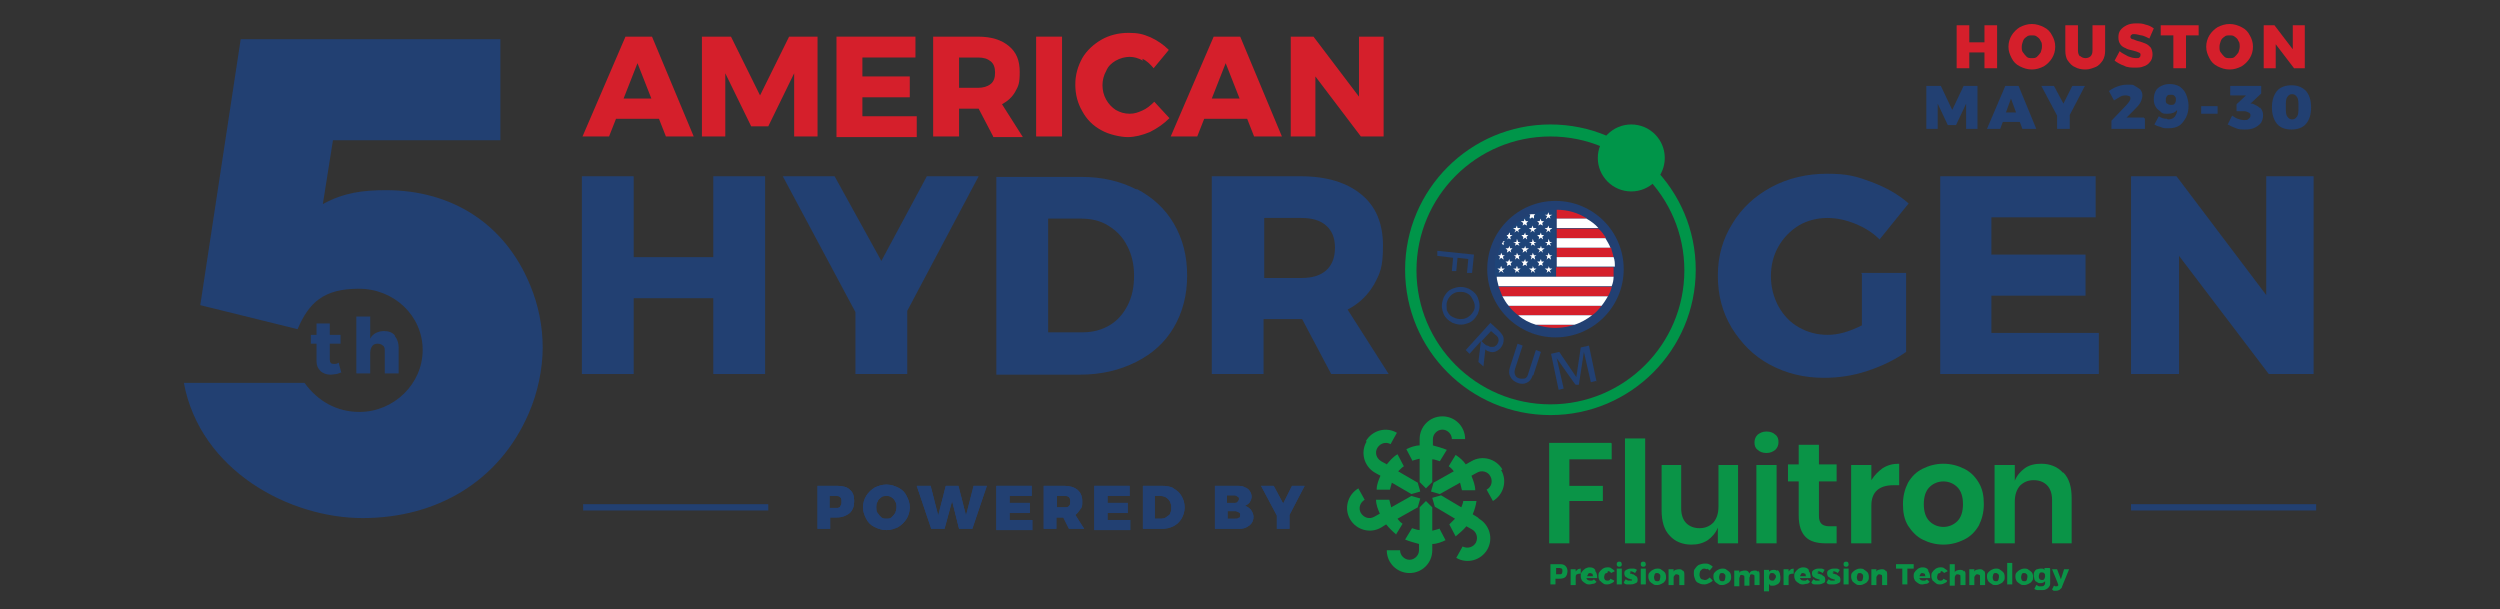 <svg xmlns="http://www.w3.org/2000/svg" xmlns:i="http://ns.adobe.com/AdobeIllustrator/10.0/" id="Layer_1" width="395.7" height="96.4" viewBox="0 0 395.7 96.4"><rect x="0" y="0" width="395.7" height="96.4" fill="#333333" stroke="none"/><g><path d="M92.1,27.9h8.2v12.8h12.6v-12.8h8.2v31.3h-8.2v-12h-12.6v12h-8.2v-31.3Z" fill="#224072"></path><path d="M154.9,27.9l-11.3,21.3v10h-8.2v-9.8l-11.5-21.5h8.2l7.4,13.4,7.2-13.4h8.2Z" fill="#224072"></path><path d="M179.9,29.9c2.5,1.3,4.5,3.1,5.9,5.5,1.4,2.4,2.1,5.1,2.1,8.2s-.7,5.8-2.1,8.2c-1.4,2.4-3.4,4.2-6,5.5-2.6,1.3-5.5,2-8.9,2h-13.2v-31.3h13.5c3.3,0,6.2.7,8.7,2ZM175.6,51.5c1.2-.7,2.2-1.8,2.9-3.2.7-1.4,1-2.9,1-4.7s-.4-3.4-1.1-4.7c-.7-1.4-1.7-2.4-3-3.2-1.3-.8-2.7-1.1-4.4-1.1h-5.1v18h5.5c1.6,0,3-.4,4.2-1.1Z" fill="#224072"></path><path d="M210.7,59.2l-4.6-8.7h-6.1v8.7h-8.2v-31.3h14.1c4.1,0,7.3,1,9.6,2.9,2.3,1.9,3.4,4.6,3.4,8.1s-.5,4.4-1.4,6.1c-1,1.7-2.3,3-4.2,4l6.5,10.2h-9.2ZM200.1,44h5.9c1.7,0,3-.4,3.9-1.2.9-.8,1.4-2,1.4-3.6s-.5-2.7-1.4-3.5c-.9-.8-2.2-1.2-3.9-1.2h-5.9v9.6Z" fill="#224072"></path><path d="M294.6,43.2h7.1v12.5c-1.7,1.2-3.7,2.2-6.1,3-2.4.8-4.7,1.1-6.9,1.1-3.2,0-6-.7-8.6-2.1s-4.5-3.4-6-5.8c-1.5-2.5-2.2-5.2-2.2-8.3s.8-5.8,2.3-8.2c1.5-2.5,3.6-4.4,6.2-5.8,2.6-1.4,5.6-2.1,8.8-2.1s4.6.4,7,1.3,4.3,2,5.9,3.4l-4.6,5.7c-1.1-1.1-2.4-1.9-3.9-2.5-1.5-.6-2.9-.9-4.4-.9s-3.2.4-4.5,1.2c-1.3.8-2.4,1.9-3.2,3.3-.8,1.4-1.2,3-1.2,4.7s.4,3.3,1.2,4.8c.8,1.4,1.8,2.5,3.2,3.3,1.4.8,2.9,1.2,4.6,1.2s3.4-.5,5.4-1.5v-8.1Z" fill="#224072"></path><path d="M307,27.9h24.7v6.5h-16.5v5.9h14.9v6.5h-14.9v5.9h17v6.5h-25.1v-31.3Z" fill="#224072"></path><path d="M358.6,27.9h7.6v31.3h-7.1l-14.2-18.7v18.7h-7.6v-31.3h7.2l14.2,18.8v-18.8Z" fill="#224072"></path></g><circle cx="258.2" cy="25" r="5.3" fill="#009549"></circle><path d="M245.4,65.7c-12.7,0-23-10.3-23-23s10.3-23,23-23,23,10.3,23,23-10.3,23-23,23ZM245.4,21.6c-11.7,0-21.2,9.5-21.2,21.2s9.5,21.2,21.2,21.2,21.2-9.5,21.2-21.2-9.5-21.2-21.2-21.2Z" fill="#009549"></path><g><path d="M229.8,42.9l.2-2.1-2.5-.3v-.8c0,0,5.8.6,5.8.6l-.3,2.9h-.8c0,0,.2-2.2.2-2.2l-1.7-.2-.2,2.1h-.8Z" fill="#224072"></path><path d="M232.2,51.2c-.8.3-1.5.2-2.3-.1-.7-.4-1.3-.9-1.5-1.7-.3-.8-.2-1.5.1-2.3.4-.8.9-1.3,1.7-1.5.8-.3,1.6-.2,2.3.1.7.4,1.3.9,1.5,1.7.3.8.2,1.6-.1,2.3-.4.7-.9,1.3-1.7,1.5ZM231.9,50.4c.6-.2,1-.6,1.3-1.1.3-.5.3-1.1,0-1.7-.2-.4-.4-.8-.7-1-.3-.2-.7-.4-1.2-.4-.3,0-.7,0-.9.1-.3.1-.6.3-.8.5-.3.3-.5.7-.6,1.1s0,.8,0,1.2c.2.4.4.8.8,1,.4.2.8.4,1.3.4.3,0,.5,0,.8-.1Z" fill="#224072"></path><path d="M237.5,55.1c-.6.6-1.2.8-1.9.5-.2,0-.4-.2-.5-.3l-.3,2.7-.8-.7.4-3.3h0s-1.8,2-1.8,2l-.6-.6,3.9-4.3,1.3,1.2c.5.5.8.9.8,1.4,0,.5-.1.9-.5,1.4ZM236.9,54.6c.2-.3.3-.5.3-.8,0-.3-.2-.6-.5-.8l-.7-.6-1.5,1.6.4.4c.2.1.3.3.5.3s.3.2.5.2c.2,0,.3,0,.5,0,.2,0,.3-.2.5-.3Z" fill="#224072"></path><path d="M242.6,59.4c-.2.6-.5,1-1,1.2-.4.2-.9.2-1.4,0-.5-.2-.9-.5-1.1-.9-.3-.5-.3-1-.1-1.6l1.2-3.7.8.3-1.2,3.7c-.1.3-.1.7,0,.9.1.3.3.5.7.6.3.1.6,0,.9,0,.3-.2.4-.4.5-.8l1.2-3.7.8.3-1.2,3.7Z" fill="#224072"></path><path d="M252.6,60.3l-.8.2-1.1-4.8h0s-.8,5.2-.8,5.2h-.5c0,.1-3-4.2-3-4.2h0s1.1,4.8,1.1,4.8l-.8.2-1.2-5.7,1.3-.3,2.7,4,.7-4.7,1.3-.3,1.2,5.7Z" fill="#224072"></path></g><circle cx="246.2" cy="42.6" r="10.8" fill="#224072"></circle><g><g><path d="M246.4,33.2v1.4h4.8c-1.4-.9-3-1.4-4.8-1.4Z" fill="#d51f2b"></path><path d="M253,36.2h-6.6v1.5h7.8c-.3-.5-.7-1.1-1.2-1.5Z" fill="#d51f2b"></path><path d="M254.9,39.2h-8.5v1.5h9c-.1-.5-.3-1-.4-1.5Z" fill="#d51f2b"></path><path d="M255.5,42.3h-9.2v1.5h9.1c0-.4,0-.8,0-1.2s0-.2,0-.3Z" fill="#d51f2b"></path><path d="M237.8,46.9h16.7c.3-.5.5-1,.6-1.5h-17.9c.2.5.4,1,.6,1.5Z" fill="#d51f2b"></path><path d="M240.3,49.9h11.7c.6-.4,1.1-1,1.5-1.5h-14.7c.4.6,1,1.1,1.5,1.5Z" fill="#d51f2b"></path><path d="M246.2,51.9c1.1,0,2.1-.2,3-.5h-6.1c1,.3,2,.5,3,.5Z" fill="#d51f2b"></path></g><path d="M246.2,33.2c-1.2,0-2.4.2-3.5.7h0c0,0,.4,0,.4,0l-.4.3v.4c.1,0,.1,0,.1,0h0s-.3-.3-.3-.3l-.3.2h0s0,0,0,0v-.4c.1,0,0-.1,0-.1-.3.2-.7.3-1,.5-.7.4-1.3.9-1.9,1.5-.3.3-.6.7-.8,1h.2v-.4c.1,0,.3.4.3.4h.4l-.4.3v.2c0,0,.1.2.1.2l-.3-.2h0c0,0,0,0,0,0l-.3.2v-.2c0,0,.1-.2.1-.2l-.2-.2c0,.1-.2.3-.2.4-.1.2-.2.4-.3.6h.3l-.4.3v.4c.1,0-.2-.2-.2-.2,0,.2-.1.3-.2.5-.1.4-.3.8-.4,1.2h.4v-.4c.1,0,.3.4.3.4h.4l-.4.3h0c0,.1.1.4.1.4l-.4-.3-.4.3v-.3c.1,0,.1-.1.1-.1l-.4-.3c0,.1,0,.2,0,.4,0,.2,0,.5-.1.7h0,0c0,.3,0,.6,0,.8,0,.1,0,.2,0,.3,0,.4,0,.8,0,1.2h9.5v-10.6c0,0-.1,0-.2,0ZM243.8,34.6h0s.1.4.1.4h.4l-.4.3v.4c.1,0-.2-.3-.2-.3l-.4.3v-.4c.1,0-.2-.3-.2-.3h.4v-.4c.1,0,.1,0,.1,0ZM242.4,36.1v-.4c.1,0,.3.4.3.4h.4,0s-.3.3-.3.3v.4c.1,0-.2-.3-.2-.3l-.4.3v-.4c.1,0-.2-.2-.2-.2h0s.4,0,.4,0ZM244.2,42.1l-.4-.3-.4.3v-.4c.1,0-.2-.3-.2-.3h.4v-.4c.1,0,.3.4.3.4h.4l-.4.3v.4ZM242.9,40.7v.3c.1,0-.3-.3-.3-.3l-.4.3v-.3c.1,0,.1-.1.1-.1l-.4-.3h.4v-.4c.1,0,.3.4.3.4h.4l-.4.3h0ZM241.2,41.4v-.4c.1,0,.3.4.3.4h.4l-.4.3v.4c.1,0-.2-.3-.2-.3l-.4.3v-.4c.1,0-.2-.3-.2-.3h.4ZM241.5,39.3h.4l-.4.3v.4c.1,0-.2-.3-.2-.3l-.4.3v-.4c.1,0-.2-.3-.2-.3h.5c0,0,.1-.4.1-.4v.3c.1,0,.1,0,.1,0ZM240.5,38.9l-.4-.3-.4.3v-.4c.1,0-.2-.3-.2-.3h.4v-.4c.1,0,.3.4.3.4h.4l-.4.3v.4ZM243,38.9l-.4-.3-.4.3v-.4c.1,0-.2-.3-.2-.3h.4v-.4c.1,0,.3.4.3.4h.4l-.4.3v.4ZM241.2,35v-.4c.1,0,.1,0,.1,0h0s.1.4.1.4h.4l-.4.3v.4c.1,0-.2-.3-.2-.3l-.4.3v-.4c.1,0-.2-.3-.2-.3h.4ZM239.5,36.1h.4v-.4c.1,0,.3.4.3.4h.4,0s-.3.3-.3.3v.4c.1,0-.2-.3-.2-.3l-.4.3v-.4c.1,0-.2-.2-.2-.2h0ZM240.8,37.2h.4v-.4c.1,0,.3.4.3.4h.4l-.4.3v.2c0,0,.1.2.1.2l-.3-.2h0c0,0,0,0,0,0l-.3.2v-.2c0,0,.1-.2.1-.2l-.4-.3ZM238.9,38.9v.3c.1,0,.1,0,.1,0h.4l-.4.3v.4c.1,0-.2-.3-.2-.3l-.4.3v-.4c.1,0-.2-.3-.2-.3h.5c0,0,.1-.4.1-.4ZM239.6,40.4h.4v-.4c.1,0,.3.4.3.4h.4l-.4.3h0c0,.1.1.4.1.4l-.4-.3-.4.3v-.3c.1,0,.1-.1.1-.1l-.4-.3ZM239.2,42.1l-.4-.3-.4.3v-.4c.1,0-.2-.3-.2-.3h.4v-.4c.1,0,.3.4.3.4h.4l-.4.3v.4ZM238,43.2l-.4-.3-.4.3v-.4c.1,0-.2-.3-.2-.3h.4v-.2c0,0,.1-.2.1-.2v.2c0,0,.1.2.1.2h.4l-.4.3v.4ZM240.5,43.2l-.4-.3-.4.3v-.4c.1,0-.2-.3-.2-.3h.4v-.2c0,0,.1-.2.1-.2v.2c0,0,.1.2.1.2h.4l-.4.3v.4ZM243,43.2l-.4-.3-.4.3v-.4c.1,0-.2-.3-.2-.3h.4v-.2c0,0,.1-.2.1-.2v.2c0,0,.1.2.1.2h.4l-.4.3v.4ZM245.3,42.5h.4l-.4.3v.4c.1,0-.2-.3-.2-.3l-.4.3v-.4c.1,0-.2-.3-.2-.3h.4v-.2c0,0,.1-.2.1-.2v.2c0,0,.1.2.1.2ZM245.5,41.1l-.4-.3-.4.3v-.3c.1,0,.1-.1.1-.1l-.4-.3h.4v-.4c.1,0,.3.4.3.4h.4l-.4.3h0c0,.1.1.4.1.4ZM244,39.3h.4l-.4.3v.4c.1,0-.2-.3-.2-.3l-.4.3v-.4c.1,0-.2-.3-.2-.3h.5c0,0,.1-.4.1-.4v.3c.1,0,.1,0,.1,0ZM245.5,38.9l-.4-.3-.4.3v-.4c.1,0-.2-.3-.2-.3h.4v-.4c.1,0,.3.4.3.4h.4l-.4.3v.4ZM244.2,37.9l-.3-.2h0c0,0,0,0,0,0l-.3.2v-.2c0,0,.1-.2.1-.2l-.4-.3h.4v-.4c.1,0,.3.4.3.4h.4l-.4.3v.2c0,0,.1.2.1.2ZM245.4,36.8l-.4-.3-.4.3v-.4c.1,0-.2-.2-.2-.2h0s.4,0,.4,0v-.4c.1,0,.3.4.3.4h.4,0s-.3.3-.3.3v.4ZM245.4,34.7h0s-.3-.3-.3-.3l-.3.2h0s0,0,0,0v-.4c.1,0-.2-.3-.2-.3h.4v-.4c.1,0,.3.4.3.4h.4l-.4.3v.4c.1,0,.1,0,.1,0Z" fill="#1e4478"></path><g><path d="M254.2,37.7h-7.8v1.5h8.5c-.2-.5-.5-1-.8-1.5Z" fill="#fff"></path><path d="M255.4,40.7h-9v1.5h9.2c0-.5,0-1-.2-1.5Z" fill="#fff"></path><path d="M236.9,43.8c0,.5.2,1,.3,1.5h17.9c.2-.5.3-1,.3-1.5h-18.6Z" fill="#fff"></path><path d="M243.1,51.4h6.1c1-.3,2-.9,2.8-1.5h-11.7c.8.7,1.8,1.2,2.8,1.5Z" fill="#fff"></path><path d="M251.2,34.6h-4.8v1.5h6.6c-.5-.6-1.2-1.1-1.9-1.5Z" fill="#fff"></path><path d="M238.8,48.4h14.7c.4-.5.7-1,1-1.5h-16.7c.3.5.6,1.1,1,1.5Z" fill="#fff"></path><path d="M242.2,34.6h0s0,0,0,0l.3-.2.3.2h0s0,0,0,0v-.4c-.1,0,.2-.3.2-.3h-.5c-.2,0-.3,0-.5.1h.2c0,.1-.1.5-.1.5Z" fill="#fff"></path><polygon points="244.7 34.6 244.7 34.7 244.8 34.6 245.1 34.4 245.4 34.6 245.4 34.7 245.4 34.6 245.3 34.2 245.7 34 245.2 34 245.1 33.6 244.9 34 244.5 34 244.9 34.2 244.7 34.6" fill="#fff"></polygon><polygon points="241 35.7 241.3 35.5 241.7 35.7 241.6 35.3 241.9 35 241.5 35 241.3 34.6 241.3 34.6 241.3 34.6 241.2 35 240.7 35 241.1 35.3 241 35.7" fill="#fff"></polygon><polygon points="243.5 35.7 243.8 35.5 244.2 35.7 244.1 35.3 244.4 35 244 35 243.8 34.6 243.8 34.6 243.8 34.6 243.7 35 243.3 35 243.6 35.3 243.5 35.7" fill="#fff"></polygon><polygon points="239.9 36.4 239.7 36.8 240.1 36.5 240.4 36.8 240.3 36.4 240.6 36.2 240.7 36.1 240.2 36.1 240.1 35.7 239.9 36.1 239.5 36.1 239.6 36.2 239.9 36.4" fill="#fff"></polygon><polygon points="242.4 36.4 242.2 36.8 242.6 36.5 242.9 36.8 242.8 36.4 243.1 36.2 243.2 36.1 242.7 36.1 242.6 35.7 242.4 36.1 242 36.1 242.1 36.2 242.4 36.4" fill="#fff"></polygon><polygon points="244.9 36.4 244.7 36.8 245.1 36.5 245.4 36.8 245.3 36.4 245.6 36.2 245.7 36.1 245.2 36.1 245.1 35.7 244.9 36.1 244.5 36.1 244.6 36.2 244.9 36.4" fill="#fff"></polygon><path d="M238.6,37.7v.2c0,0,.2-.2.2-.2h0c0,0,0,0,0,0l.3.2v-.2c0,0-.1-.2-.1-.2l.4-.3h-.4v-.4c-.1,0-.3.4-.3.4h-.2s0,0,0,.1l.2.2v.2Z" fill="#fff"></path><polygon points="241.5 37.2 241.4 36.8 241.2 37.2 240.8 37.2 241.1 37.5 241.1 37.7 241 37.9 241.3 37.7 241.4 37.6 241.5 37.7 241.7 37.9 241.7 37.7 241.6 37.5 241.9 37.2 241.5 37.2" fill="#fff"></polygon><polygon points="244 37.2 243.9 36.8 243.7 37.2 243.3 37.2 243.6 37.5 243.6 37.7 243.5 37.9 243.8 37.7 243.9 37.6 244 37.7 244.2 37.9 244.2 37.7 244.1 37.5 244.4 37.2 244 37.2" fill="#fff"></polygon><path d="M237.8,38.5l.4-.3h-.3c0,.1-.1.3-.2.4l.3.2v-.4Z" fill="#fff"></path><polygon points="240.3 38.3 240.1 37.8 240 38.3 239.5 38.3 239.9 38.5 239.8 38.9 240.1 38.7 240.5 38.9 240.3 38.5 240.7 38.3 240.3 38.3" fill="#fff"></polygon><polygon points="242.8 38.3 242.6 37.8 242.5 38.3 242 38.3 242.4 38.5 242.3 38.9 242.6 38.7 243 38.9 242.8 38.5 243.2 38.3 242.8 38.3" fill="#fff"></polygon><polygon points="245.3 38.3 245.1 37.8 245 38.3 244.5 38.3 244.9 38.5 244.8 38.9 245.1 38.7 245.5 38.9 245.3 38.5 245.7 38.3 245.3 38.3" fill="#fff"></polygon><polygon points="237.4 40.7 237.3 41.1 237.6 40.8 238 41.1 237.9 40.7 237.9 40.6 238.2 40.4 237.8 40.4 237.6 40 237.5 40.4 237.1 40.4 237.1 40.4 237.4 40.6 237.4 40.7" fill="#fff"></polygon><polygon points="240.3 40.4 240.1 40 240 40.4 239.6 40.4 239.9 40.6 239.9 40.7 239.8 41.1 240.1 40.8 240.5 41.1 240.4 40.7 240.4 40.6 240.7 40.4 240.3 40.4" fill="#fff"></polygon><polygon points="242.8 40.4 242.6 40 242.5 40.4 242.1 40.4 242.4 40.6 242.4 40.7 242.3 41.1 242.6 40.8 243 41.1 242.9 40.7 242.9 40.6 243.2 40.4 242.8 40.4" fill="#fff"></polygon><polygon points="245.3 40.4 245.1 40 245 40.4 244.6 40.4 244.9 40.6 244.9 40.7 244.8 41.1 245.1 40.8 245.5 41.1 245.4 40.7 245.4 40.6 245.7 40.4 245.3 40.4" fill="#fff"></polygon><polygon points="237.2 43.2 237.6 42.9 238 43.2 237.8 42.8 238.2 42.5 237.7 42.5 237.7 42.3 237.6 42.1 237.5 42.3 237.5 42.5 237 42.5 237.4 42.8 237.2 43.2" fill="#fff"></polygon><polygon points="240.2 42.5 240.2 42.3 240.1 42.1 240 42.3 240 42.5 239.5 42.5 239.9 42.8 239.8 43.2 240.1 42.9 240.5 43.2 240.3 42.8 240.7 42.5 240.2 42.5" fill="#fff"></polygon><polygon points="242.8 42.5 242.7 42.3 242.6 42.1 242.6 42.3 242.5 42.5 242 42.5 242.4 42.8 242.3 43.2 242.6 42.9 243 43.2 242.8 42.8 243.2 42.5 242.8 42.5" fill="#fff"></polygon><polygon points="245.3 42.5 245.2 42.3 245.1 42.1 245.1 42.3 245 42.5 244.5 42.5 244.9 42.8 244.8 43.2 245.1 42.9 245.5 43.2 245.3 42.8 245.7 42.5 245.3 42.5" fill="#fff"></polygon><polygon points="238.5 40 238.9 39.7 239.2 40 239.1 39.6 239.4 39.3 239 39.3 239 39.2 238.9 38.9 238.8 39.2 238.7 39.3 238.3 39.3 238.6 39.6 238.5 40" fill="#fff"></polygon><polygon points="241.5 39.3 241.5 39.2 241.4 38.9 241.3 39.2 241.2 39.3 240.8 39.3 241.1 39.6 241 40 241.4 39.7 241.7 40 241.6 39.6 242 39.3 241.5 39.3" fill="#fff"></polygon><polygon points="244 39.3 244 39.2 243.9 38.9 243.8 39.2 243.7 39.3 243.3 39.3 243.7 39.6 243.5 40 243.9 39.7 244.2 40 244.1 39.6 244.5 39.3 244 39.3" fill="#fff"></polygon><path d="M236.9,41.4s0,0,0,0h0c0,0,0,0,0,0Z" fill="#fff"></path><polygon points="238.5 42.1 238.9 41.9 239.2 42.1 239.1 41.7 239.4 41.4 239 41.4 238.9 41 238.7 41.4 238.3 41.4 238.6 41.7 238.5 42.1" fill="#fff"></polygon><polygon points="241.5 41.4 241.4 41 241.2 41.4 240.8 41.4 241.1 41.7 241 42.1 241.4 41.9 241.7 42.1 241.6 41.7 241.9 41.4 241.5 41.4" fill="#fff"></polygon><polygon points="244 41.4 243.9 41 243.7 41.4 243.3 41.4 243.6 41.7 243.5 42.1 243.9 41.9 244.2 42.1 244.1 41.7 244.4 41.4 244 41.4" fill="#fff"></polygon></g></g><g><path d="M105.4,21.6l-1.1-2.8h-6.8l-1.1,2.8h-4.2l6.8-15.8h4.2l6.6,15.8h-4.4ZM98.7,15.6h4.4l-2.2-5.6-2.2,5.6Z" fill="#d51f2b"></path><path d="M111.2,5.8h4.5l4.6,9.3,4.6-9.3h4.5v15.8h-3.7v-10s-4.1,8.4-4.1,8.4h-2.7l-4.1-8.4v10h-3.7V5.8Z" fill="#d51f2b"></path><path d="M132.4,5.8h12.5v3.3h-8.4v3h7.5v3.3h-7.5v3h8.6v3.3h-12.7V5.8Z" fill="#d51f2b"></path><path d="M157.2,21.6l-2.3-4.4h-3.1v4.4h-4.1V5.8h7.1c2.1,0,3.7.5,4.9,1.5s1.7,2.3,1.7,4.1-.2,2.2-.7,3.1c-.5.9-1.2,1.5-2.1,2l3.3,5.2h-4.7ZM151.8,13.9h3c.8,0,1.5-.2,2-.6.5-.4.7-1,.7-1.8s-.2-1.4-.7-1.8-1.1-.6-2-.6h-3v4.9Z" fill="#d51f2b"></path><path d="M164,5.8h4.1v15.8h-4.1V5.8Z" fill="#d51f2b"></path><path d="M180.9,9.6c-.7-.4-1.4-.6-2.1-.6s-1.5.2-2.2.6c-.7.4-1.2.9-1.5,1.6-.4.7-.6,1.5-.6,2.3s.2,1.6.6,2.3c.4.7.9,1.2,1.5,1.6.7.4,1.4.6,2.2.6s1.3-.2,2-.5c.7-.3,1.3-.8,1.9-1.4l2.4,2.6c-.9.9-1.9,1.6-3.1,2.2-1.2.5-2.4.8-3.5.8s-3-.4-4.2-1.1c-1.3-.7-2.3-1.7-3-3-.7-1.2-1.1-2.6-1.1-4.2s.4-2.9,1.1-4.2c.7-1.2,1.8-2.2,3-2.9s2.7-1.1,4.3-1.1,2.3.2,3.5.7c1.1.5,2.1,1.2,2.9,2l-2.4,2.9c-.5-.6-1.1-1.2-1.8-1.5Z" fill="#d51f2b"></path><path d="M198.5,21.6l-1.1-2.8h-6.8l-1.1,2.8h-4.2l6.8-15.8h4.2l6.6,15.8h-4.4ZM191.8,15.6h4.4l-2.2-5.6-2.2,5.6Z" fill="#d51f2b"></path><path d="M215.2,5.8h3.8v15.8h-3.6l-7.2-9.5v9.5h-3.9V5.8h3.6l7.2,9.5V5.8Z" fill="#d51f2b"></path></g><path d="M83.7,65.4c-4.7,10.9-14.7,16.6-26.3,16.6s-25.7-7.5-28.3-21.4h19.1c2.1,2.9,5.1,4.6,8.7,4.6,5.4,0,10-4.4,10-9.8s-4.5-9.7-10.1-9.7-7.9,2.2-9.7,6.4l-15.4-3.8,6.4-42.1h41.1v16h-26.5l-1.6,10.1c3.3-1.8,6.3-2.2,10-2.2,10.4,0,18.8,5.3,22.8,15,1.3,3.1,2,6.5,2,9.9s-.8,7.2-2.2,10.4Z" fill="#224072"></path><g><path d="M54.1,58.9c-.2.1-.5.2-.8.3-.3,0-.6.1-1,.1-.6,0-1.2-.2-1.6-.6s-.6-.9-.6-1.5v-2.8h-.9v-1.4h.9v-1.8h2.1v1.8h1.7v1.4h-1.7v2.5c0,.5.2.7.6.7s.5,0,.8-.2l.4,1.5Z" fill="#224072"></path><path d="M62.5,53.2c.4.5.6,1.1.6,1.8v4.1h-2.2v-3.5c0-.4,0-.7-.3-.9-.2-.2-.5-.3-.8-.3-.4,0-.7.1-.9.4-.2.3-.3.6-.3,1.1v3.2h-2.2v-9h2.2v3.5c.2-.4.5-.7.9-.9.4-.2.8-.3,1.3-.3.7,0,1.3.2,1.7.7Z" fill="#224072"></path></g><g><path d="M309.7,4h2v2.7h2.4v-2.7h2v6.8h-2v-2.5h-2.4v2.5h-2V4Z" fill="#d51f2b"></path><path d="M323.5,4.3c.6.3,1,.7,1.3,1.3.3.5.5,1.1.5,1.8s-.2,1.3-.5,1.8c-.3.5-.8,1-1.3,1.3-.6.3-1.2.5-1.9.5s-1.3-.2-1.9-.5c-.6-.3-1-.7-1.3-1.3s-.5-1.1-.5-1.8.2-1.3.5-1.8.8-1,1.3-1.3c.6-.3,1.2-.5,1.9-.5s1.3.2,1.9.5ZM320.8,5.8c-.3.2-.5.4-.6.7s-.2.6-.2.9,0,.7.2.9c.2.3.4.5.6.7s.5.2.8.2.6,0,.8-.2.4-.4.6-.7c.1-.3.2-.6.2-.9s0-.7-.2-.9c-.1-.3-.3-.5-.6-.7-.2-.2-.5-.2-.8-.2s-.6,0-.8.2Z" fill="#d51f2b"></path><path d="M329.3,8.9c.2.2.5.3.8.3s.6-.1.8-.3c.2-.2.3-.5.3-.9v-4h2v4c0,.6-.1,1.1-.4,1.6-.3.4-.6.8-1.1,1-.5.2-1,.4-1.6.4s-1.2-.1-1.7-.4c-.5-.2-.8-.6-1.1-1-.3-.4-.4-1-.4-1.6v-4h2v4c0,.4.1.7.3.9Z" fill="#d51f2b"></path><path d="M338.9,5.6c-.4-.1-.8-.2-1.1-.2s-.3,0-.4.1c-.1,0-.2.2-.2.3s0,.3.3.4c.2,0,.5.2.9.3.5.1.9.3,1.2.4.3.1.6.4.8.6.2.3.3.7.3,1.1s-.1.9-.4,1.2c-.2.3-.6.6-1,.7-.4.2-.9.2-1.4.2s-1.2,0-1.7-.3c-.6-.2-1.1-.5-1.5-.8l.8-1.5c.3.3.8.5,1.3.8.5.2.9.3,1.3.3s.4,0,.5-.1c.1,0,.2-.2.2-.4s0-.3-.3-.4c-.2-.1-.5-.2-.9-.3-.5-.1-.9-.2-1.2-.4-.3-.1-.6-.3-.8-.6s-.3-.6-.3-1.1.1-.8.3-1.1c.2-.3.6-.6,1-.8s.9-.3,1.5-.3,1,0,1.5.2c.5.1.9.3,1.3.6l-.7,1.6c-.4-.2-.8-.4-1.2-.5Z" fill="#d51f2b"></path><path d="M342,4h6v1.6h-2v5.2h-2v-5.2h-2v-1.6Z" fill="#d51f2b"></path><path d="M354.8,4.3c.6.3,1,.7,1.3,1.3.3.5.5,1.1.5,1.8s-.2,1.3-.5,1.8c-.3.5-.8,1-1.3,1.3-.6.3-1.2.5-1.9.5s-1.3-.2-1.9-.5c-.6-.3-1-.7-1.3-1.3s-.5-1.1-.5-1.8.2-1.3.5-1.8.8-1,1.3-1.3c.6-.3,1.2-.5,1.9-.5s1.3.2,1.9.5ZM352.1,5.8c-.3.2-.5.4-.6.7s-.2.6-.2.9,0,.7.2.9c.2.3.4.5.6.7s.5.2.8.2.6,0,.8-.2.4-.4.6-.7c.1-.3.2-.6.2-.9s0-.7-.2-.9c-.1-.3-.3-.5-.6-.7-.2-.2-.5-.2-.8-.2s-.6,0-.8.2Z" fill="#d51f2b"></path><path d="M363,4h1.8v6.8h-1.7l-2.9-3.8v3.8h-1.9V4h1.7l2.9,3.8v-3.8Z" fill="#d51f2b"></path></g><g><path d="M305,13.6h2.2l1.8,3.8,1.8-3.8h2.2v6.8h-1.8v-4l-1.6,3.4h-1.3l-1.6-3.4v4h-1.8v-6.8Z" fill="#224072"></path><path d="M320.1,20.4l-.4-1.1h-2.7l-.4,1.1h-2.1l2.9-6.8h2.1l2.8,6.8h-2.2ZM317.5,17.8h1.6l-.8-2.2-.8,2.2Z" fill="#224072"></path><path d="M330,13.6l-2.4,4.6v2.2h-2v-2.1l-2.5-4.7h2l1.5,2.8,1.4-2.8h2Z" fill="#224072"></path><path d="M339.5,18.8v1.6h-5.3v-1.3s2.4-2.5,2.4-2.5c.2-.2.3-.4.4-.5.1-.2.2-.3.2-.5s0-.3-.2-.4c-.1,0-.3-.1-.5-.1s-.6,0-.9.2c-.3.2-.7.4-1,.6l-.8-1.5c1-.7,2-1,2.9-1s.9,0,1.2.2.7.4.9.6c.2.3.3.6.3.9s-.1.7-.3,1.1c-.2.4-.6.8-1,1.2l-1.2,1.2h2.7Z" fill="#224072"></path><path d="M343.1,18.9c.5,0,.8-.1,1.1-.4.2-.3.4-.6.4-1.1-.3.4-.8.6-1.5.6s-.8,0-1.1-.3-.6-.4-.8-.8c-.2-.3-.3-.7-.3-1.2s.1-.9.3-1.3.5-.6.9-.8c.4-.2.8-.3,1.3-.3s1.1.1,1.6.4c.4.3.8.7,1,1.2.2.5.4,1.1.4,1.8s-.1,1.3-.4,1.9c-.3.5-.6,1-1.1,1.3-.5.3-1,.4-1.7.4s-.8,0-1.2-.2c-.4-.1-.7-.2-1-.4l.7-1.3c.4.3.8.4,1.3.4ZM343,15.2c-.1.1-.2.3-.2.6s0,.5.2.6.3.2.6.2.5,0,.6-.2c.1-.1.2-.3.2-.6s0-.4-.2-.6-.3-.2-.6-.2-.5,0-.6.2Z" fill="#224072"></path><path d="M348.4,16.8h2.6v1.2h-2.6v-1.2Z" fill="#224072"></path><path d="M357.7,17c.3.3.5.7.5,1.2s-.1.8-.3,1.2c-.2.3-.6.6-1,.8-.4.2-.9.3-1.5.3s-1,0-1.5-.2-.9-.4-1.3-.6l.7-1.4c.3.2.6.4.9.5.3.1.6.2,1,.2s.6,0,.7-.2c.2-.1.3-.3.3-.5s0-.4-.3-.5c-.2-.1-.4-.2-.7-.2h-1.2v-1.1l1.5-1.4h-2.5v-1.5h4.9v1.2l-1.7,1.6h.3c.5.2.9.4,1.2.7Z" fill="#224072"></path><path d="M365,14.4c.5.6.8,1.4.8,2.6s-.3,2-.8,2.6c-.5.6-1.3.9-2.3.9s-1.8-.3-2.3-.9c-.5-.6-.8-1.5-.8-2.6s.3-2,.8-2.6c.5-.6,1.3-.9,2.3-.9s1.7.3,2.3.9ZM362,15.4c-.2.3-.2.8-.2,1.5s0,1.2.2,1.5c.2.3.4.5.8.5s.6-.2.8-.5c.2-.3.2-.8.2-1.5s0-1.2-.2-1.5c-.2-.3-.4-.5-.8-.5s-.6.2-.8.5Z" fill="#224072"></path></g><g><path d="M247.8,89.6c.2.2.3.5.3.8s-.1.7-.3.9c-.2.2-.5.3-1,.3h-.6v.9h-.8v-3.2h1.4c.4,0,.7,0,1,.3ZM247.2,90.8c0,0,.1-.2.1-.4s0-.3-.1-.4c0,0-.2-.1-.4-.1h-.5v1h.5c.2,0,.3,0,.4-.1Z" fill="#0a9447"></path><path d="M249.7,90.1c.1,0,.3-.1.5-.1v.8s0,0-.1,0c-.2,0-.3,0-.5.1-.1,0-.2.2-.2.4v1.3h-.8v-2.5h.8v.4c0-.1.2-.3.3-.3Z" fill="#0a9447"></path><path d="M252.5,90.4c.2.2.3.6.3,1s0,.1,0,.1h-1.7c0,.1.1.2.2.3,0,0,.2.1.4.1s.2,0,.3,0c0,0,.2-.1.3-.2l.4.4c-.1.1-.3.3-.5.3-.2,0-.4.1-.6.1s-.5,0-.7-.2c-.2-.1-.4-.3-.5-.4-.1-.2-.2-.4-.2-.7s0-.5.2-.7c.1-.2.3-.3.5-.5.2-.1.4-.2.7-.2.4,0,.7.1.9.4ZM252.1,91.1c0-.1,0-.3-.1-.3s-.2-.1-.3-.1-.2,0-.3.1c0,0-.1.2-.2.4h1Z" fill="#0a9447"></path><path d="M254.4,90.7c-.1,0-.3,0-.4.2,0,.1-.1.3-.1.4s0,.3.1.4c0,.1.2.2.4.2.2,0,.4,0,.5-.3l.6.3c0,.2-.2.3-.4.4-.2.1-.4.2-.7.2s-.5,0-.7-.2c-.2-.1-.3-.3-.5-.4-.1-.2-.2-.4-.2-.7s0-.5.2-.7c.1-.2.3-.3.5-.5.2-.1.4-.2.7-.2s.5,0,.7.2c.2.1.3.2.5.4l-.6.3c-.1-.2-.3-.3-.5-.3Z" fill="#0a9447"></path><path d="M256.6,89c0,0,.1.2.1.3s0,.2-.1.3-.2.1-.3.1-.2,0-.3-.1-.1-.2-.1-.3,0-.2.1-.3.2-.1.3-.1.2,0,.3.1ZM255.9,90h.8v2.5h-.8v-2.5Z" fill="#0a9447"></path><path d="M258.2,90.6c0,0-.1,0-.2,0s0,0,0,.1,0,.1.1.1c0,0,.2,0,.3.1.2,0,.3.1.4.2s.2.1.3.2c0,.1.1.2.1.4,0,.3,0,.5-.3.6-.2.1-.4.2-.8.2s-.4,0-.6,0c-.2,0-.4-.1-.5-.3l.3-.5c.1,0,.3.2.4.2.2,0,.3,0,.4,0s.1,0,.2,0c0,0,0,0,0-.1s0-.1-.1-.1c0,0-.2,0-.3-.1-.2,0-.3-.1-.4-.2-.1,0-.2-.1-.3-.2,0-.1-.1-.2-.1-.4,0-.3,0-.4.3-.6.2-.1.4-.2.7-.2s.4,0,.5,0c.2,0,.3.1.5.2l-.3.5c-.3-.2-.6-.3-.8-.3Z" fill="#0a9447"></path><path d="M260.4,89c0,0,.1.2.1.3s0,.2-.1.3-.2.1-.3.1-.2,0-.3-.1-.1-.2-.1-.3,0-.2.1-.3.2-.1.3-.1.2,0,.3.1ZM259.7,90h.8v2.5h-.8v-2.5Z" fill="#0a9447"></path><path d="M263,90.2c.2.1.4.3.5.4s.2.4.2.7,0,.5-.2.7c-.1.2-.3.3-.5.4-.2.1-.4.2-.7.2s-.5,0-.7-.2c-.2-.1-.4-.3-.5-.4-.1-.2-.2-.4-.2-.7s0-.5.2-.7.3-.3.5-.4c.2-.1.4-.2.7-.2s.5,0,.7.2ZM261.9,90.9c0,.1-.1.3-.1.4s0,.3.1.5c0,.1.2.2.4.2s.3,0,.4-.2c0-.1.1-.3.1-.5s0-.3-.1-.4c-.1-.1-.2-.2-.4-.2s-.3,0-.4.2Z" fill="#0a9447"></path><path d="M266.4,90.3c.2.2.2.4.2.7v1.6h-.8v-1.3c0-.1,0-.3-.1-.3,0,0-.2-.1-.3-.1-.1,0-.2,0-.3.1,0,0-.1.2-.2.3v1.3h-.8v-2.5h.8v.4c0-.1.2-.3.3-.3s.3-.1.5-.1c.3,0,.5,0,.7.3Z" fill="#0a9447"></path><path d="M270.2,90.1c-.1,0-.3-.1-.4-.1s-.3,0-.4.1-.2.2-.3.3c0,.1-.1.3-.1.5s0,.3.1.5c0,.1.2.3.3.3s.3.1.4.1.3,0,.4-.1c.1,0,.3-.2.4-.3l.5.5c-.2.2-.4.3-.6.4-.2.1-.5.2-.7.2s-.6,0-.9-.2c-.3-.1-.5-.3-.6-.6-.1-.3-.2-.5-.2-.9s0-.6.2-.8c.2-.3.4-.5.6-.6.3-.1.6-.2.9-.2s.5,0,.7.1.4.2.6.4l-.5.6c-.1-.1-.2-.2-.4-.3Z" fill="#0a9447"></path><path d="M273.3,90.2c.2.1.4.3.5.4s.2.4.2.7,0,.5-.2.7c-.1.2-.3.3-.5.4-.2.1-.4.2-.7.2s-.5,0-.7-.2c-.2-.1-.4-.3-.5-.4-.1-.2-.2-.4-.2-.7s0-.5.2-.7.3-.3.5-.4c.2-.1.4-.2.7-.2s.5,0,.7.2ZM272.2,90.9c0,.1-.1.3-.1.4s0,.3.1.5c0,.1.2.2.4.2s.3,0,.4-.2c0-.1.1-.3.1-.5s0-.3-.1-.4c-.1-.1-.2-.2-.4-.2s-.3,0-.4.2Z" fill="#0a9447"></path><path d="M278.3,90.3c.2.2.2.4.2.7v1.6h-.8v-1.3c0-.1,0-.3-.1-.3,0,0-.2-.1-.3-.1-.1,0-.3,0-.3.2s-.1.2-.1.4v1.2h-.8v-1.3c0-.1,0-.3-.1-.3,0,0-.2-.1-.3-.1-.1,0-.3,0-.3.2,0,.1-.1.2-.1.4v1.2h-.8v-2.5h.8v.4c0-.1.2-.3.3-.3.1,0,.3-.1.5-.1s.4,0,.5.1c.1,0,.2.2.3.4,0-.2.2-.3.3-.4.1,0,.3-.1.5-.1s.5,0,.6.3Z" fill="#0a9447"></path><path d="M281.3,90.2c.2.1.3.3.4.5,0,.2.1.4.1.7s0,.5-.1.7-.2.3-.4.4c-.2.1-.4.2-.6.2s-.3,0-.4,0c-.1,0-.2-.1-.3-.3v1.2h-.8v-3.4h.8v.3c.2-.2.4-.3.7-.3s.4,0,.6.2ZM280.9,91.7c.1-.1.2-.3.2-.4s0-.3-.2-.4c0-.1-.2-.2-.4-.2s-.3,0-.4.2c0,.1-.1.3-.1.4s0,.3.1.4c0,.1.2.2.4.2s.3,0,.4-.2Z" fill="#0a9447"></path><path d="M283.4,90.1c.1,0,.3-.1.5-.1v.8s0,0-.1,0c-.2,0-.3,0-.5.1-.1,0-.2.2-.2.4v1.3h-.8v-2.5h.8v.4c0-.1.2-.3.3-.3Z" fill="#0a9447"></path><path d="M286.3,90.4c.2.2.3.6.3,1s0,.1,0,.1h-1.7c0,.1.1.2.2.3,0,0,.2.1.4.1s.2,0,.3,0c0,0,.2-.1.3-.2l.4.4c-.1.1-.3.3-.5.3-.2,0-.4.1-.6.1s-.5,0-.7-.2c-.2-.1-.4-.3-.5-.4-.1-.2-.2-.4-.2-.7s0-.5.2-.7c.1-.2.3-.3.5-.5.2-.1.4-.2.7-.2.4,0,.7.1.9.4ZM285.8,91.1c0-.1,0-.3-.1-.3s-.2-.1-.3-.1-.2,0-.3.1c0,0-.1.2-.2.4h1Z" fill="#0a9447"></path><path d="M287.9,90.6c0,0-.1,0-.2,0s0,0,0,.1,0,.1.1.1c0,0,.2,0,.3.1.2,0,.3.1.4.2s.2.1.3.2c0,.1.1.2.1.4,0,.3,0,.5-.3.6-.2.1-.4.2-.8.2s-.4,0-.6,0c-.2,0-.4-.1-.5-.3l.3-.5c.1,0,.3.2.4.2.2,0,.3,0,.4,0s.1,0,.2,0c0,0,0,0,0-.1s0-.1-.1-.1c0,0-.2,0-.3-.1-.2,0-.3-.1-.4-.2-.1,0-.2-.1-.3-.2,0-.1-.1-.2-.1-.4,0-.3,0-.4.3-.6.2-.1.4-.2.7-.2s.4,0,.5,0c.2,0,.3.1.5.2l-.3.5c-.3-.2-.6-.3-.8-.3Z" fill="#0a9447"></path><path d="M290.3,90.6c0,0-.1,0-.2,0s0,0,0,.1,0,.1.1.1c0,0,.2,0,.3.1.2,0,.3.1.4.2s.2.1.3.2c0,.1.1.2.1.4,0,.3,0,.5-.3.6-.2.1-.4.2-.8.2s-.4,0-.6,0c-.2,0-.4-.1-.5-.3l.3-.5c.1,0,.3.2.4.2.2,0,.3,0,.4,0s.1,0,.2,0c0,0,0,0,0-.1s0-.1-.1-.1c0,0-.2,0-.3-.1-.2,0-.3-.1-.4-.2-.1,0-.2-.1-.3-.2,0-.1-.1-.2-.1-.4,0-.3,0-.4.3-.6.2-.1.4-.2.7-.2s.4,0,.5,0c.2,0,.3.1.5.2l-.3.5c-.3-.2-.6-.3-.8-.3Z" fill="#0a9447"></path><path d="M292.5,89c0,0,.1.2.1.3s0,.2-.1.3-.2.1-.3.1-.2,0-.3-.1-.1-.2-.1-.3,0-.2.1-.3.2-.1.3-.1.2,0,.3.1ZM291.8,90h.8v2.5h-.8v-2.5Z" fill="#0a9447"></path><path d="M295.1,90.2c.2.1.4.3.5.4s.2.4.2.7,0,.5-.2.7c-.1.2-.3.3-.5.4-.2.1-.4.2-.7.2s-.5,0-.7-.2c-.2-.1-.4-.3-.5-.4-.1-.2-.2-.4-.2-.7s0-.5.2-.7.3-.3.5-.4c.2-.1.4-.2.7-.2s.5,0,.7.2ZM294,90.9c0,.1-.1.3-.1.4s0,.3.1.5c0,.1.2.2.4.2s.3,0,.4-.2c0-.1.1-.3.1-.5s0-.3-.1-.4c-.1-.1-.2-.2-.4-.2s-.3,0-.4.2Z" fill="#0a9447"></path><path d="M298.5,90.3c.2.2.2.4.2.7v1.6h-.8v-1.3c0-.1,0-.3-.1-.3,0,0-.2-.1-.3-.1-.1,0-.2,0-.3.1,0,0-.1.2-.2.3v1.3h-.8v-2.5h.8v.4c0-.1.2-.3.3-.3s.3-.1.5-.1c.3,0,.5,0,.7.3Z" fill="#0a9447"></path><path d="M300.1,89.3h2.8v.7h-1v2.5h-.8v-2.5h-1v-.7Z" fill="#0a9447"></path><path d="M305.2,90.4c.2.2.3.6.3,1s0,.1,0,.1h-1.7c0,.1.1.2.2.3,0,0,.2.1.4.1s.2,0,.3,0c0,0,.2-.1.3-.2l.4.4c-.1.1-.3.3-.5.3-.2,0-.4.1-.6.1s-.5,0-.7-.2c-.2-.1-.4-.3-.5-.4-.1-.2-.2-.4-.2-.7s0-.5.2-.7c.1-.2.3-.3.5-.5.2-.1.4-.2.7-.2.4,0,.7.1.9.4ZM304.7,91.1c0-.1,0-.3-.1-.3s-.2-.1-.3-.1-.2,0-.3.1c0,0-.1.2-.2.4h1Z" fill="#0a9447"></path><path d="M307.1,90.7c-.1,0-.3,0-.4.2,0,.1-.1.3-.1.4s0,.3.1.4c0,.1.2.2.4.2.2,0,.4,0,.5-.3l.6.3c0,.2-.2.3-.4.4-.2.1-.4.2-.7.2s-.5,0-.7-.2c-.2-.1-.3-.3-.5-.4-.1-.2-.2-.4-.2-.7s0-.5.2-.7c.1-.2.3-.3.5-.5.2-.1.4-.2.7-.2s.5,0,.7.2c.2.1.3.2.5.4l-.6.3c-.1-.2-.3-.3-.5-.3Z" fill="#0a9447"></path><path d="M310.9,90.3c.2.2.2.4.2.7v1.6h-.8v-1.3c0-.1,0-.3-.1-.3,0,0-.2-.1-.3-.1-.2,0-.3,0-.4.2s-.1.2-.1.4v1.2h-.8v-3.4h.8v1.3c0-.1.2-.3.3-.3s.3-.1.5-.1c.3,0,.5,0,.7.3Z" fill="#0a9447"></path><path d="M314,90.3c.2.2.2.4.2.7v1.6h-.8v-1.3c0-.1,0-.3-.1-.3,0,0-.2-.1-.3-.1-.1,0-.2,0-.3.1,0,0-.1.2-.2.3v1.3h-.8v-2.5h.8v.4c0-.1.2-.3.3-.3s.3-.1.5-.1c.3,0,.5,0,.7.3Z" fill="#0a9447"></path><path d="M316.6,90.2c.2.1.4.3.5.4s.2.4.2.7,0,.5-.2.7c-.1.2-.3.3-.5.4-.2.1-.4.2-.7.2s-.5,0-.7-.2c-.2-.1-.4-.3-.5-.4-.1-.2-.2-.4-.2-.7s0-.5.2-.7.3-.3.5-.4c.2-.1.4-.2.7-.2s.5,0,.7.2ZM315.5,90.9c0,.1-.1.3-.1.4s0,.3.1.5c0,.1.2.2.4.2s.3,0,.4-.2c0-.1.1-.3.1-.5s0-.3-.1-.4c-.1-.1-.2-.2-.4-.2s-.3,0-.4.2Z" fill="#0a9447"></path><path d="M317.7,89.1h.8v3.4h-.8v-3.4Z" fill="#0a9447"></path><path d="M321.1,90.2c.2.1.4.3.5.4s.2.4.2.7,0,.5-.2.7c-.1.2-.3.3-.5.4-.2.1-.4.2-.7.2s-.5,0-.7-.2c-.2-.1-.4-.3-.5-.4-.1-.2-.2-.4-.2-.7s0-.5.2-.7.3-.3.5-.4c.2-.1.4-.2.7-.2s.5,0,.7.2ZM320,90.9c0,.1-.1.3-.1.4s0,.3.1.5c0,.1.2.2.4.2s.3,0,.4-.2c0-.1.1-.3.1-.5s0-.3-.1-.4c-.1-.1-.2-.2-.4-.2s-.3,0-.4.2Z" fill="#0a9447"></path><path d="M324.5,90v2.3c0,.2,0,.4-.2.6-.1.2-.3.3-.5.4s-.4.1-.7.1-.4,0-.6,0c-.2,0-.4-.1-.5-.2l.3-.6c.1,0,.2.1.4.2.1,0,.3,0,.4,0s.3,0,.4-.1.2-.2.2-.4v-.3c-.2.2-.4.3-.7.3s-.4,0-.6-.2c-.2,0-.3-.2-.4-.4,0-.2-.1-.4-.1-.6s0-.4.1-.6.2-.3.4-.4c.2,0,.3-.1.5-.1s.3,0,.4,0c.1,0,.2.1.3.2v-.3h.8ZM323.6,91.6c0-.1.1-.2.1-.4s0-.3-.1-.4c0-.1-.2-.2-.4-.2s-.3,0-.4.2c0,.1-.1.2-.1.4s0,.3.1.4c0,.1.2.2.4.2s.3,0,.4-.2Z" fill="#0a9447"></path><path d="M326.1,93.3c-.2.1-.4.2-.6.2s-.3,0-.4,0c-.1,0-.2-.1-.3-.2l.3-.6c0,0,.1,0,.2.1,0,0,.1,0,.2,0,.1,0,.2,0,.3-.2h0c0-.1-1-2.5-1-2.5h.8l.6,1.6.5-1.6h.8l-1.1,2.7c0,.2-.2.4-.4.5Z" fill="#0a9447"></path></g><g><g><path d="M255.1,70.2v2.5h-6.7v4.2h5.3v2.4h-5.3v6.7h-3.2v-15.9h9.8Z" fill="#0a9447"></path><path d="M260.4,69.4v16.6h-3.2v-16.6h3.2Z" fill="#0a9447"></path><path d="M275.1,73.6v12.4h-3.2v-2.5c-.3.8-.9,1.5-1.6,2-.8.5-1.6.7-2.6.7-1.4,0-2.6-.5-3.4-1.4-.9-.9-1.3-2.3-1.3-4v-7.2h3.1v6.9c0,1,.3,1.8.8,2.3.5.5,1.2.8,2.1.8s1.6-.3,2.2-.9c.5-.6.8-1.4.8-2.5v-6.6h3.2Z" fill="#0a9447"></path><path d="M278.2,68.8c.4-.3.8-.5,1.4-.5s1.1.2,1.4.5c.4.3.5.7.5,1.2s-.2.9-.5,1.2c-.4.3-.8.5-1.4.5s-1.1-.2-1.4-.5c-.4-.3-.5-.7-.5-1.2s.2-.9.5-1.2ZM281.2,73.6v12.4h-3.2v-12.4h3.2Z" fill="#0a9447"></path><path d="M290.7,83.3v2.7h-1.7c-1.4,0-2.5-.3-3.2-1-.7-.7-1.1-1.8-1.1-3.4v-5.4h-1.7v-2.7h1.7v-3.1h3.2v3.1h2.8v2.7h-2.8v5.4c0,.6.1,1,.4,1.3.2.2.6.4,1.2.4h1.2Z" fill="#0a9447"></path><path d="M298,74.1c.8-.5,1.6-.7,2.6-.7v3.4h-.9c-2.3,0-3.5,1.1-3.5,3.2v6h-3.2v-12.4h3.2v2.4c.5-.8,1.1-1.4,1.8-1.9Z" fill="#0a9447"></path><path d="M310.9,74.2c1,.5,1.7,1.2,2.3,2.2.6,1,.8,2.1.8,3.4s-.3,2.4-.8,3.4c-.6,1-1.3,1.7-2.3,2.2-1,.5-2.1.8-3.3.8s-2.3-.3-3.3-.8c-1-.5-1.7-1.3-2.3-2.2-.6-1-.8-2.1-.8-3.4s.3-2.4.8-3.4c.6-1,1.3-1.7,2.3-2.2,1-.5,2.1-.8,3.3-.8s2.3.3,3.3.8ZM305.4,77.1c-.6.6-.9,1.5-.9,2.7s.3,2.1.9,2.7c.6.6,1.4.9,2.2.9s1.6-.3,2.2-.9c.6-.6.9-1.5.9-2.7s-.3-2.1-.9-2.7c-.6-.6-1.4-.9-2.2-.9s-1.6.3-2.2.9Z" fill="#0a9447"></path><path d="M326.6,74.8c.9.9,1.3,2.3,1.3,4v7.2h-3.1v-6.9c0-1-.3-1.8-.8-2.3-.5-.5-1.2-.8-2.1-.8s-1.6.3-2.2.9c-.5.6-.8,1.4-.8,2.5v6.6h-3.2v-12.4h3.2v2.5c.3-.8.9-1.5,1.6-2s1.6-.7,2.6-.7c1.4,0,2.6.5,3.4,1.4Z" fill="#0a9447"></path></g><path d="M216.2,69.8c1-1.7,3.2-2.3,4.9-1.3l-1,1.8c-.7-.4-1.6-.2-2.1.6-.4.7-.2,1.6.6,2.1l.9.5c.5-.6,1-1.2,1.7-1.6l1,1.9c-.3.2-.6.5-.9.8l3.1,1.8.4,1.4-1.4.4-3.1-1.8c-.1.4-.2.7-.3,1.1h-2.1c0-.8.3-1.5.6-2.2l-.9-.5c-1.7-1-2.3-3.2-1.3-4.9ZM233.9,81.9l-.8-.5c.3-.7.5-1.4.6-2.1h-2.1c0,.3-.2.7-.3,1l-3.2-1.9-1.4.4.4,1.4,3.2,1.9c-.3.3-.6.6-.9.9l1,1.9c.6-.5,1.2-1,1.7-1.6l.9.5c.7.4,1,1.3.6,2.1-.4.7-1.3,1-2.1.6l-1,1.8c1.7,1,3.9.4,4.9-1.3,1-1.7.4-3.9-1.3-4.9ZM237.8,74.3c-1-1.7-3.2-2.3-4.9-1.3l-.9.5c-.4-.6-1-1.1-1.6-1.5l-1.1,1.8c.3.2.6.5.8.8l-3.2,1.8-.4,1.4,1.4.4,3.2-1.8c.1.4.2.8.3,1.2h2.1c0-.8-.3-1.5-.6-2.3l.9-.5c.7-.4,1.7-.2,2.1.6.4.7.2,1.7-.6,2.1l1,1.8c1.7-1,2.3-3.2,1.3-4.9ZM227.8,83.7c-.3.1-.7.2-1.1.3v-3.7l-1-1-1,1v3.6c-.4,0-.8-.2-1.2-.3l-1.1,1.8c.7.3,1.5.5,2.2.7v1c0,.8-.7,1.5-1.5,1.5s-1.5-.7-1.5-1.5h-2.1c0,2,1.6,3.6,3.6,3.6s3.6-1.6,3.6-3.6v-1c.7,0,1.5-.3,2.1-.6l-1-1.9ZM220.9,84.7l1.1-1.8c-.3-.2-.6-.5-.8-.8l3.2-1.8.4-1.4-1.4-.4-3.2,1.8c-.1-.4-.2-.8-.3-1.2h-2.1c0,.8.3,1.5.6,2.2l-.9.5c-.7.4-1.6.2-2.1-.6-.4-.7-.2-1.6.6-2.1l-1-1.8c-1.7,1-2.3,3.2-1.3,4.9,1,1.7,3.2,2.3,4.9,1.3l.8-.5c.5.6,1,1.1,1.6,1.6ZM223.6,72.9c.3-.1.7-.2,1.1-.3v3.7l1,1,1-1v-3.6c.4,0,.8.2,1.2.3l1.1-1.8c-.7-.3-1.5-.5-2.2-.7v-1c0-.8.7-1.5,1.5-1.5s1.5.7,1.5,1.5h2.1c0-2-1.6-3.6-3.6-3.6s-3.6,1.6-3.6,3.6v1c-.7,0-1.5.3-2.1.6l1,1.9Z" fill="#0a9447"></path></g><g><g><path d="M134.5,77.5c.5.4.7,1,.7,1.8s-.2,1.4-.7,1.9c-.5.4-1.2.7-2,.7h-1.1v1.8h-2v-6.8h3.1c.9,0,1.6.2,2,.6ZM133,80.1c.2-.2.2-.4.2-.7s0-.5-.2-.7c-.2-.2-.4-.2-.7-.2h-1v1.9h1c.3,0,.5,0,.7-.2Z" fill="#224072"></path><path d="M142.2,77.2c.6.3,1,.7,1.3,1.3s.5,1.1.5,1.8-.2,1.3-.5,1.8-.8,1-1.3,1.3c-.6.3-1.2.5-1.9.5s-1.3-.2-1.9-.5c-.6-.3-1-.7-1.3-1.3s-.5-1.1-.5-1.8.2-1.3.5-1.8.8-1,1.3-1.3c.6-.3,1.2-.5,1.9-.5s1.3.2,1.9.5ZM139.5,78.7c-.3.2-.5.4-.6.7-.2.3-.2.6-.2.9s0,.7.2.9c.2.3.4.5.6.7.3.2.5.2.8.2s.6,0,.8-.2c.2-.2.4-.4.6-.7.1-.3.2-.6.2-.9s0-.7-.2-.9c-.1-.3-.3-.5-.6-.7s-.5-.2-.8-.2-.6,0-.8.2Z" fill="#224072"></path><path d="M154.1,76.9h2.1l-2.3,6.8h-2.1l-1.1-4.4-1.2,4.4h-2.1l-2.3-6.8h2.2l1.2,4.7,1.2-4.7h2l1.2,4.7,1.2-4.7Z" fill="#224072"></path><path d="M157.7,76.9h5.6v1.6h-3.5v1.1h3.2v1.6h-3.2v1.1h3.6v1.6h-5.7v-6.8Z" fill="#224072"></path><path d="M169.2,83.7l-.9-1.8h-1.1v1.8h-2v-6.8h3.2c.9,0,1.6.2,2.1.6.5.4.8,1,.8,1.8s0,.9-.3,1.3-.5.7-.8.9l1.4,2.2h-2.3ZM167.3,80.3h1.2c.3,0,.5,0,.7-.2.2-.2.2-.4.2-.7s0-.5-.2-.7c-.2-.2-.4-.2-.7-.2h-1.2v1.9Z" fill="#224072"></path><path d="M173.2,76.9h5.6v1.6h-3.5v1.1h3.2v1.6h-3.2v1.1h3.6v1.6h-5.7v-6.8Z" fill="#224072"></path><path d="M185.7,77.3c.6.3,1,.7,1.3,1.2.3.5.5,1.1.5,1.8s-.2,1.3-.5,1.8-.7.9-1.3,1.2c-.6.3-1.2.4-1.9.4h-2.9v-6.8h3c.7,0,1.4.1,1.9.4ZM185,81.6c.3-.3.4-.8.4-1.3s-.2-1-.5-1.3c-.3-.3-.7-.5-1.2-.5h-.9v3.6h1c.5,0,.8-.2,1.1-.5Z" fill="#224072"></path><path d="M196.9,77.1c.4.1.7.3.9.6s.3.6.3.9-.1.6-.3.9-.5.4-.8.6c.4,0,.7.3,1,.6.2.3.4.7.4,1.1s-.1.7-.3,1-.5.5-.9.7c-.4.2-.9.2-1.4.2h-3.5v-6.8h3.3c.5,0,1,0,1.4.2ZM195.9,79.4c.1-.1.2-.2.2-.4s0-.3-.2-.4-.3-.2-.5-.2h-1.2v1.2h1.2c.2,0,.4,0,.5-.2ZM196.1,82c.2-.1.2-.3.2-.5s0-.3-.2-.4c-.2-.1-.4-.2-.6-.2h-1.2v1.2h1.2c.3,0,.5,0,.6-.2Z" fill="#224072"></path><path d="M206.5,76.9l-2.4,4.6v2.2h-2v-2.1l-2.5-4.7h2l1.5,2.8,1.4-2.8h2Z" fill="#224072"></path></g><g><path d="M134.5,77.5c.5.4.7,1,.7,1.8s-.2,1.4-.7,1.9c-.5.4-1.2.7-2,.7h-1.1v1.8h-2v-6.8h3.1c.9,0,1.6.2,2,.6ZM133,80.1c.2-.2.2-.4.2-.7s0-.5-.2-.7c-.2-.2-.4-.2-.7-.2h-1v1.9h1c.3,0,.5,0,.7-.2Z" fill="#224072"></path><path d="M142.2,77.2c.6.3,1,.7,1.3,1.3s.5,1.1.5,1.8-.2,1.3-.5,1.8-.8,1-1.3,1.3c-.6.3-1.2.5-1.9.5s-1.3-.2-1.9-.5c-.6-.3-1-.7-1.3-1.3s-.5-1.1-.5-1.8.2-1.3.5-1.8.8-1,1.3-1.3c.6-.3,1.2-.5,1.9-.5s1.3.2,1.9.5ZM139.5,78.7c-.3.2-.5.4-.6.7-.2.3-.2.6-.2.9s0,.7.2.9c.2.3.4.5.6.7.3.2.5.2.8.2s.6,0,.8-.2c.2-.2.4-.4.6-.7.1-.3.2-.6.2-.9s0-.7-.2-.9c-.1-.3-.3-.5-.6-.7s-.5-.2-.8-.2-.6,0-.8.2Z" fill="#224072"></path><path d="M154.1,76.9h2.1l-2.3,6.8h-2.1l-1.1-4.4-1.2,4.4h-2.1l-2.3-6.8h2.2l1.2,4.7,1.2-4.7h2l1.2,4.7,1.2-4.7Z" fill="#224072"></path><path d="M157.7,76.9h5.6v1.6h-3.5v1.1h3.2v1.6h-3.2v1.1h3.6v1.6h-5.7v-6.8Z" fill="#224072"></path><path d="M169.2,83.7l-.9-1.8h-1.1v1.8h-2v-6.8h3.2c.9,0,1.6.2,2.1.6.5.4.8,1,.8,1.8s0,.9-.3,1.3-.5.7-.8.9l1.4,2.2h-2.3ZM167.3,80.3h1.2c.3,0,.5,0,.7-.2.2-.2.2-.4.2-.7s0-.5-.2-.7c-.2-.2-.4-.2-.7-.2h-1.2v1.9Z" fill="#224072"></path><path d="M173.2,76.9h5.6v1.6h-3.5v1.1h3.2v1.6h-3.2v1.1h3.6v1.6h-5.7v-6.8Z" fill="#224072"></path><path d="M185.7,77.3c.6.3,1,.7,1.3,1.2.3.5.5,1.1.5,1.8s-.2,1.3-.5,1.8-.7.9-1.3,1.2c-.6.3-1.2.4-1.9.4h-2.9v-6.8h3c.7,0,1.4.1,1.9.4ZM185,81.6c.3-.3.4-.8.4-1.3s-.2-1-.5-1.3c-.3-.3-.7-.5-1.2-.5h-.9v3.6h1c.5,0,.8-.2,1.1-.5Z" fill="#224072"></path><path d="M196.9,77.1c.4.1.7.3.9.6s.3.6.3.9-.1.6-.3.9-.5.4-.8.6c.4,0,.7.3,1,.6.2.3.4.7.4,1.1s-.1.7-.3,1-.5.5-.9.7c-.4.2-.9.2-1.4.2h-3.5v-6.8h3.3c.5,0,1,0,1.4.2ZM195.9,79.4c.1-.1.2-.2.2-.4s0-.3-.2-.4-.3-.2-.5-.2h-1.2v1.2h1.2c.2,0,.4,0,.5-.2ZM196.1,82c.2-.1.2-.3.2-.5s0-.3-.2-.4c-.2-.1-.4-.2-.6-.2h-1.2v1.2h1.2c.3,0,.5,0,.6-.2Z" fill="#224072"></path><path d="M206.5,76.9l-2.4,4.6v2.2h-2v-2.1l-2.5-4.7h2l1.5,2.8,1.4-2.8h2Z" fill="#224072"></path></g></g><rect x="351.5" y="65.6" width="1" height="29.3" transform="translate(432.2 -271.7) rotate(90)" fill="#224072"></rect><rect x="106.4" y="65.6" width="1" height="29.3" transform="translate(187.2 -26.6) rotate(90)" fill="#224072"></rect></svg>